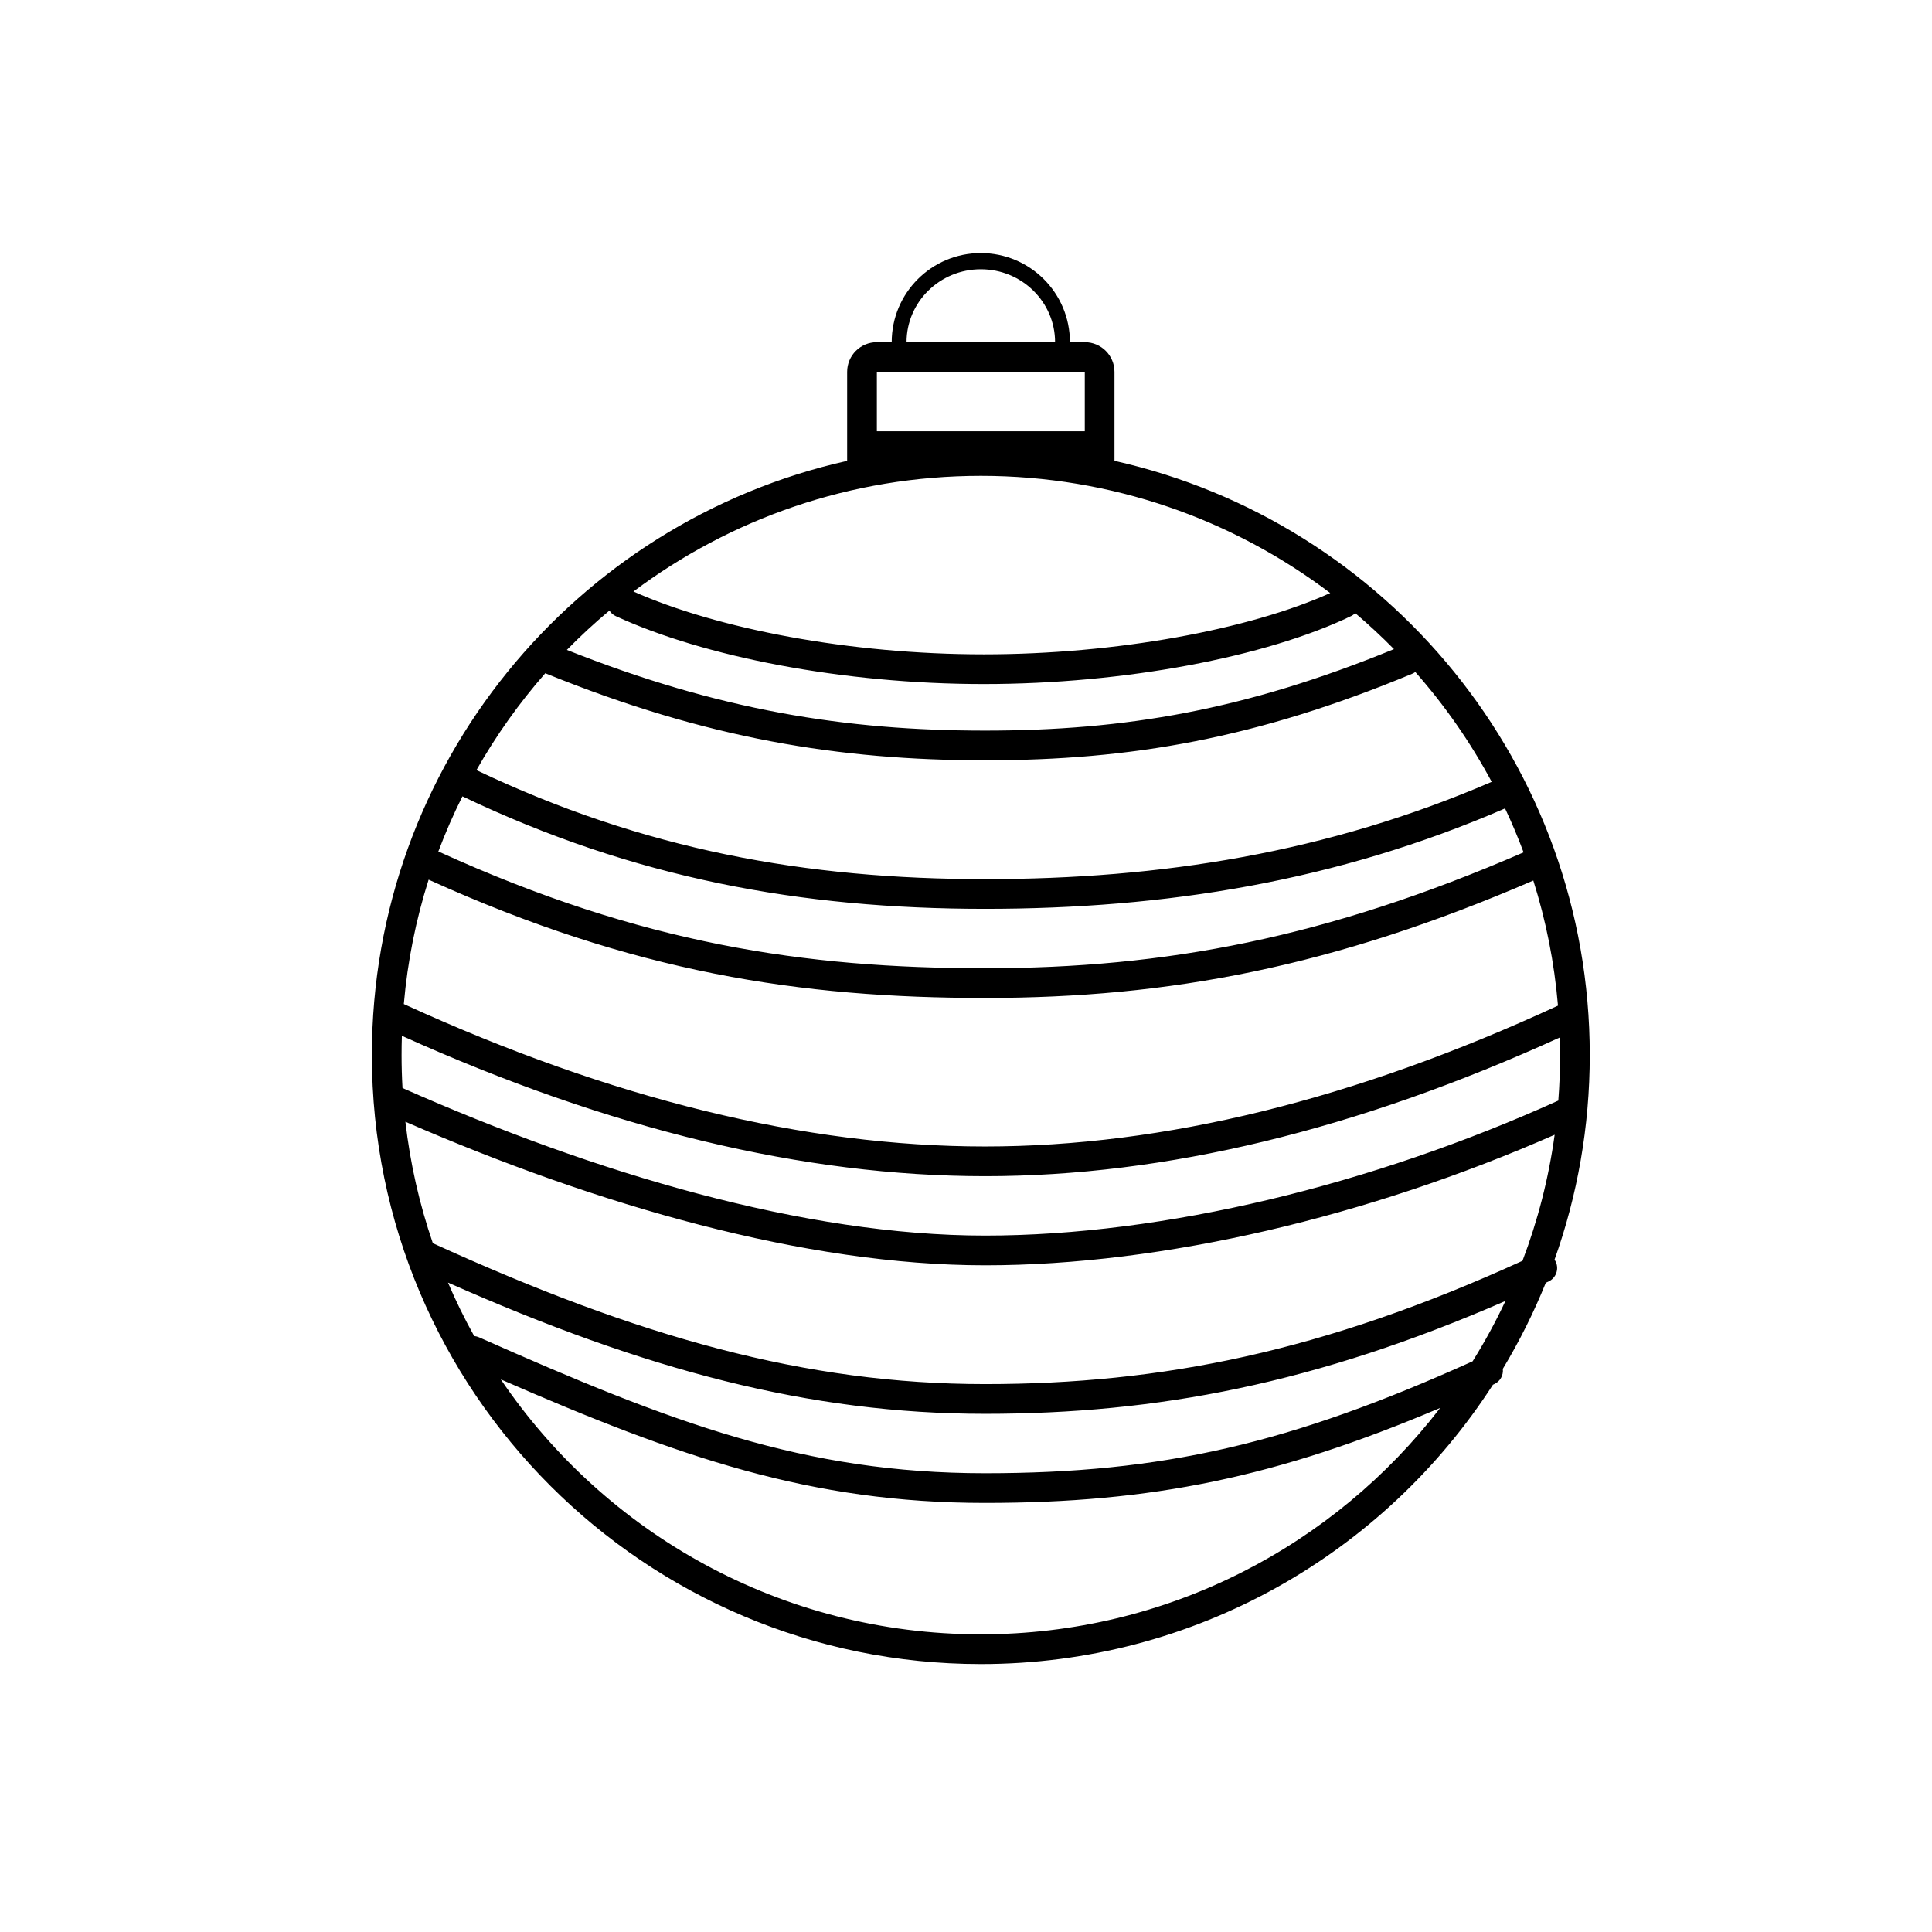 <?xml version="1.0" encoding="UTF-8"?>
<!-- Uploaded to: SVG Repo, www.svgrepo.com, Generator: SVG Repo Mixer Tools -->
<svg fill="#000000" width="800px" height="800px" version="1.1" viewBox="144 144 512 512" xmlns="http://www.w3.org/2000/svg">
 <path d="m262.72 483.9c2.074 4.859 4.394 9.586 6.941 14.168 0.426 0.035 0.852 0.145 1.262 0.324 51.066 22.672 86.262 36.027 134.12 36.027 47.047 0 80.93-7.848 129.21-29.656 3.207-5.137 6.117-10.477 8.711-16-50.199 21.887-92.301 29.914-137.92 29.914-46.477 0-90.066-11.609-142.32-34.777zm-4.016-10.438c54.555 24.902 98.926 37.34 146.34 37.34 46.762 0 89.734-8.605 142.43-32.672 4.035-10.621 6.93-21.809 8.523-33.41-49.176 21.621-103.73 34.598-150.95 34.598-47.684 0-102.74-15.906-153.61-38.047 1.277 11.137 3.742 21.91 7.273 32.191zm297.27 4.359c0.117 0.176 0.223 0.359 0.316 0.559 0.918 1.969 0.062 4.312-1.906 5.231-0.246 0.113-0.492 0.227-0.738 0.344-3.203 7.934-7.016 15.555-11.383 22.805 0.199 1.652-0.676 3.316-2.273 4.043-0.117 0.055-0.23 0.105-0.348 0.16-28.723 44.539-78.773 74.027-135.71 74.027-89.125 0-161.38-72.25-161.38-161.38 0-76.953 53.867-141.33 125.95-157.48v-23.578c0-4.348 3.523-7.871 7.871-7.871h55.105c4.348 0 7.871 3.523 7.871 7.871v23.578c72.086 16.148 125.95 80.523 125.95 157.48 0 19.02-3.293 37.27-9.332 54.211zm-279.26 31.73c27.594 40.766 74.273 67.562 127.21 67.562 49.59 0 93.688-23.512 121.75-60-43.266 18.348-76.375 25.176-120.64 25.176-46.133 0-80.984-12.055-128.32-32.738zm-26.211-91.051c-0.055 1.695-0.082 3.398-0.082 5.109 0 2.93 0.082 5.84 0.246 8.727 50.992 22.609 106.59 39.105 154.37 39.105 47.418 0 102.65-13.477 151.93-35.777 0.309-3.977 0.465-7.996 0.465-12.055 0-1.562-0.023-3.117-0.066-4.668-53.762 24.492-104.54 36.758-152.32 36.758-48.074 0-99.586-12.414-154.54-37.199zm0.508-8.418c55.012 25.18 106.35 37.746 154.03 37.746 47.41 0 98.02-12.43 151.84-37.328-0.969-11.453-3.195-22.551-6.539-33.148-52.898 22.883-96.57 31.113-145.3 31.113-48.93 0-93.285-6.766-147.45-31.344-3.348 10.539-5.586 21.57-6.578 32.961zm9.156-40.414c0.125 0.039 0.246 0.09 0.367 0.145 53.332 24.254 96.664 30.781 144.5 30.781 47.773 0 90.527-8.051 142.73-30.707-1.48-3.965-3.117-7.848-4.91-11.648-44.582 19.32-89.984 26.613-137.82 26.613-48.734 0-93-8.086-138.49-29.809-2.371 4.742-4.504 9.621-6.383 14.625zm10.086-21.578c44.332 21.109 87.348 28.887 134.79 28.887 46.602 0 90.805-7.023 134.27-25.781-5.621-10.492-12.43-20.254-20.242-29.109-0.25 0.184-0.527 0.34-0.824 0.465-41.168 17.117-74.496 22.938-113.2 22.938-38.703 0-74.043-5.828-116.21-22.938-0.109-0.043-0.219-0.094-0.324-0.148-6.922 7.891-13.047 16.492-18.254 25.688zm23.973-31.855c40.184 15.984 73.914 21.383 110.81 21.383 37.07 0 68.969-5.438 108.38-21.594-3.277-3.332-6.707-6.519-10.273-9.543-0.312 0.32-0.688 0.594-1.113 0.797-22.406 10.785-60.004 18-97.316 18-37.293 0-74.242-7.238-97.531-18-0.719-0.332-1.289-0.852-1.68-1.473-3.934 3.289-7.699 6.769-11.281 10.43zm17.645-15.477c22.23 9.891 57.352 16.648 92.848 16.648 35.051 0 70.336-6.566 91.801-16.242-25.742-19.492-57.816-31.059-92.594-31.059-34.535 0-66.406 11.406-92.055 30.652zm64.504-58.203v15.742h55.105v-15.742zm51.168-7.871h-3.938c0-10.625-8.77-19.324-19.68-19.324-10.906 0-19.68 8.699-19.68 19.324h-3.934c0-13.094 10.609-23.617 23.613-23.617s23.617 10.523 23.617 23.617z"/>
</svg>